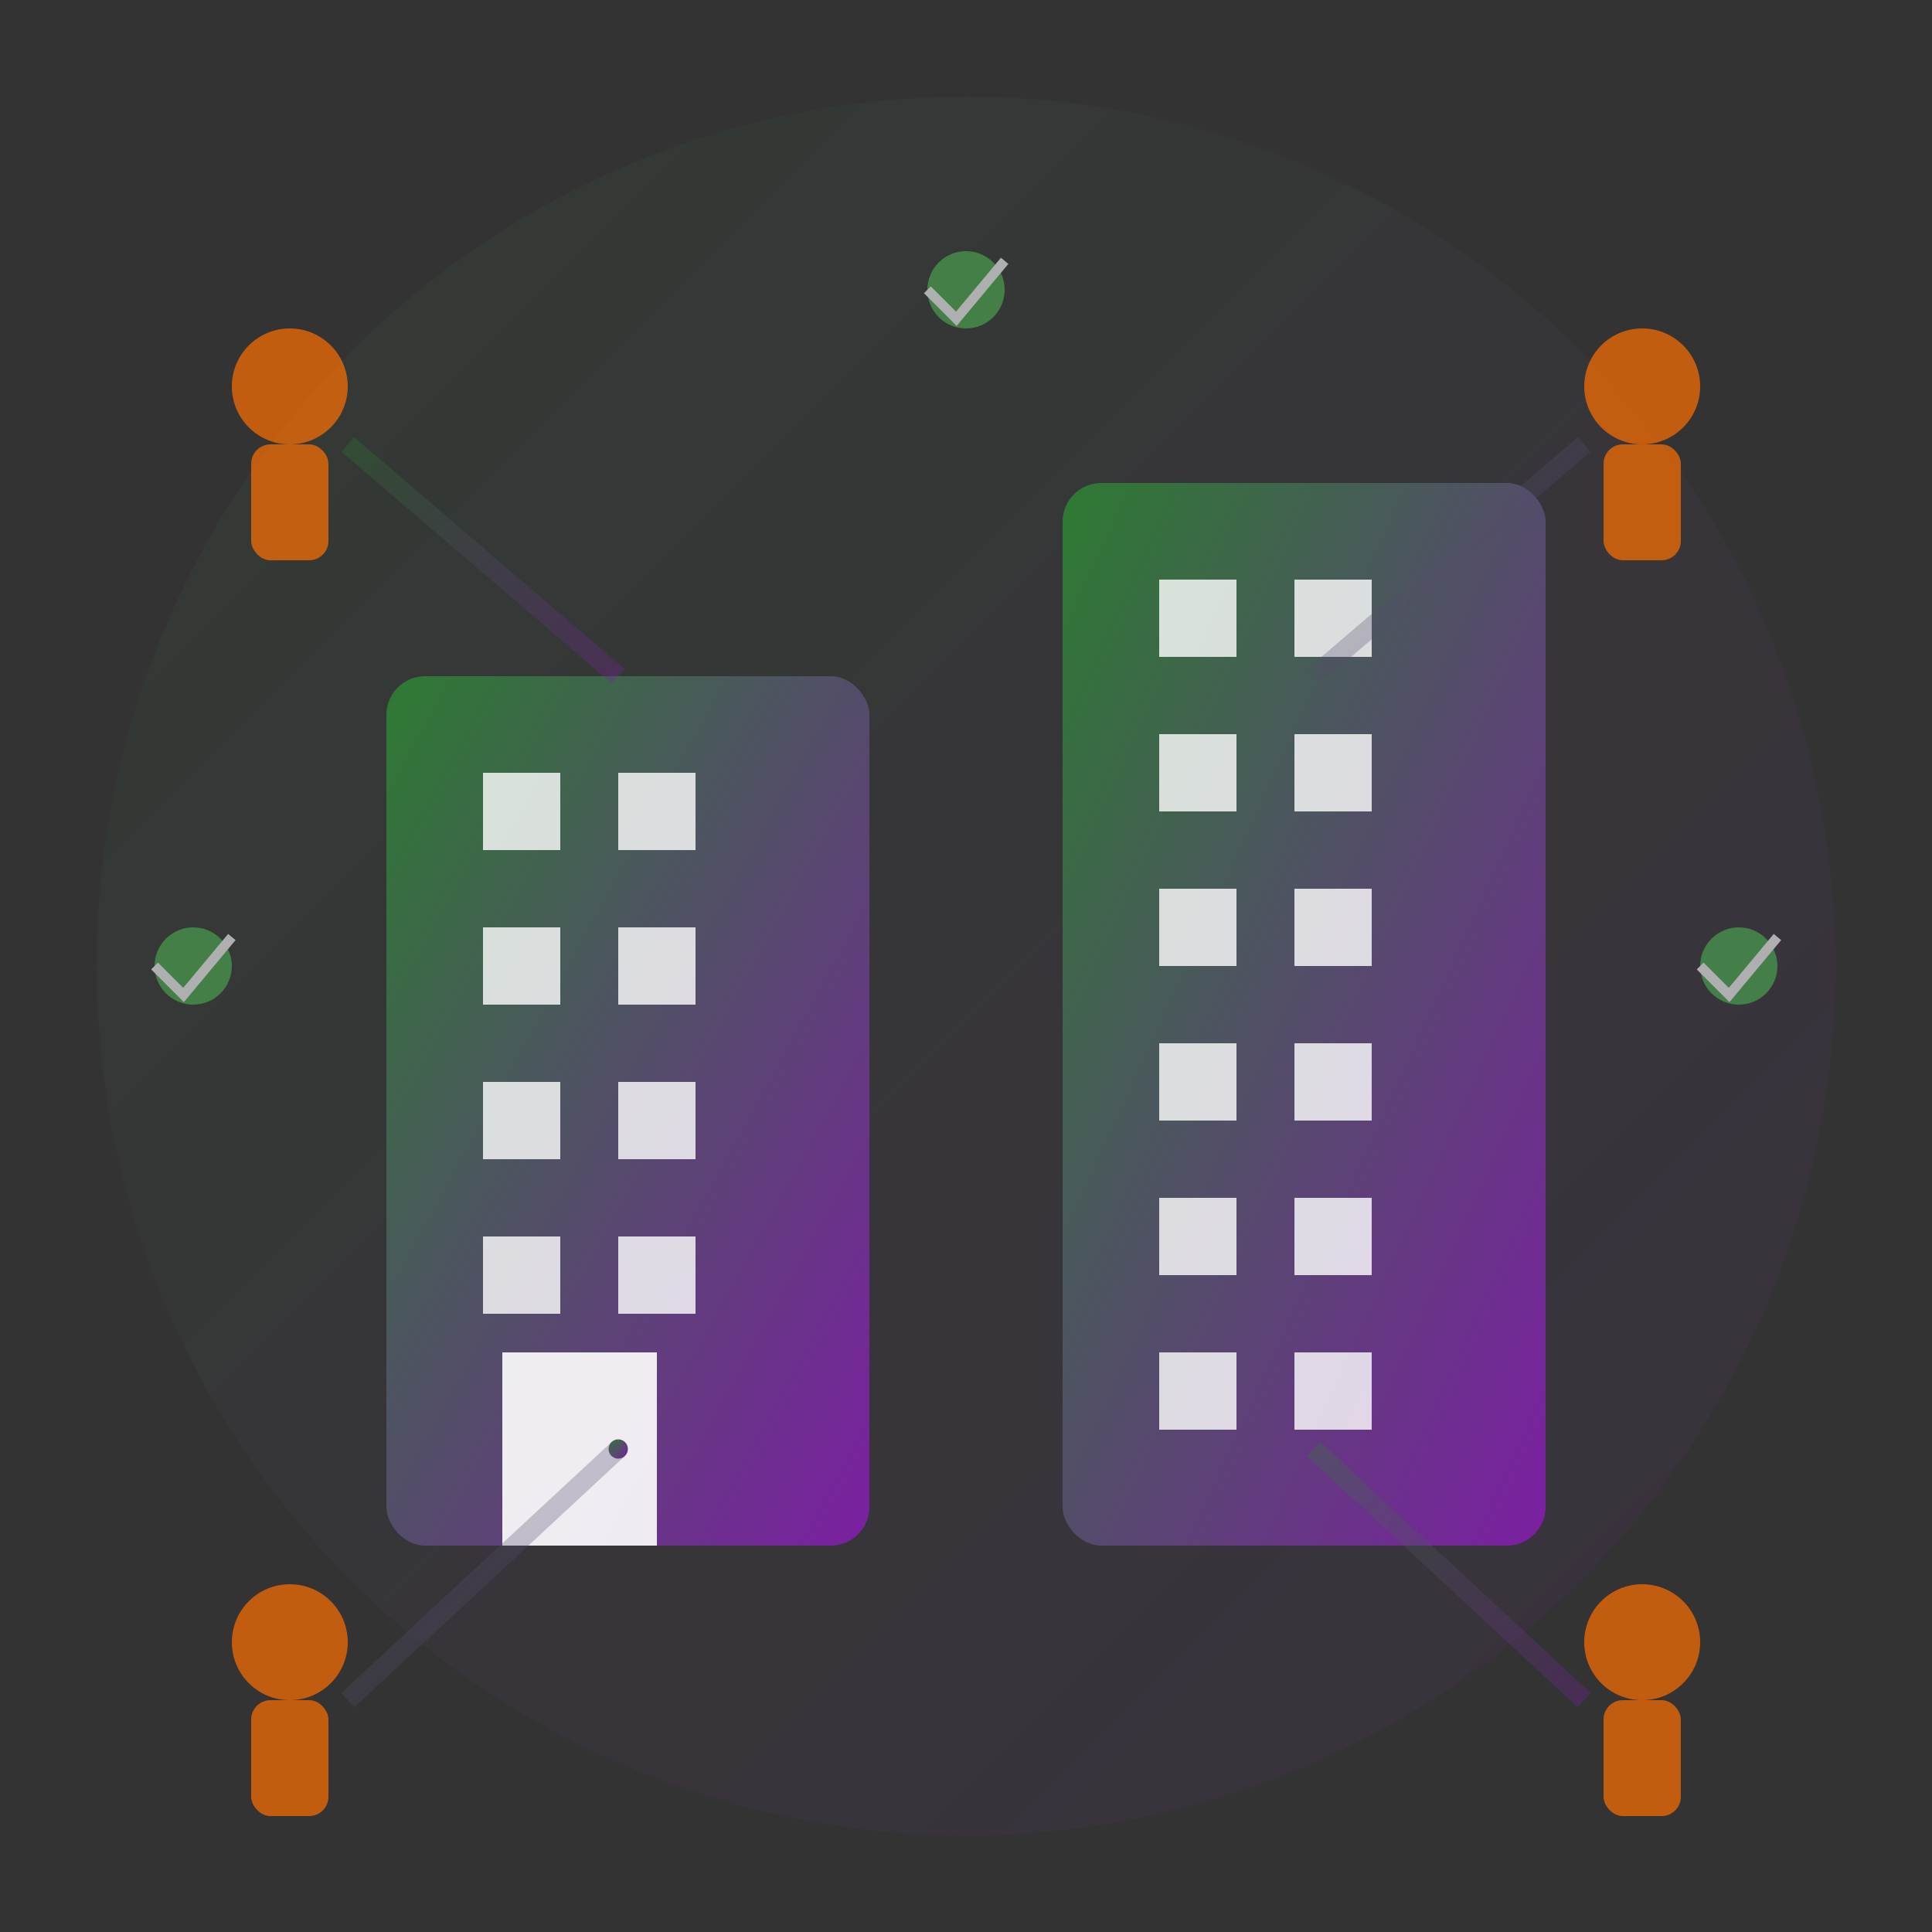 <svg xmlns="http://www.w3.org/2000/svg" viewBox="0 0 100 100" fill="none">
  <rect x="0" y="0" width="100" height="100" fill="#333333" stroke="none"/>
  <defs>
    <linearGradient id="aboutGrad" x1="0%" y1="0%" x2="100%" y2="100%">
      <stop offset="0%" style="stop-color:#2d7a32;stop-opacity:1" />
      <stop offset="100%" style="stop-color:#7b1fa2;stop-opacity:1" />
    </linearGradient>
  </defs>
  
  <!-- Background circle -->
  <circle cx="50" cy="50" r="45" fill="url(#aboutGrad)" opacity="0.1"/>
  
  <!-- Main building/company icon -->
  <g fill="url(#aboutGrad)">
    <!-- Building base -->
    <rect x="20" y="35" width="25" height="45" rx="2"/>
    <rect x="55" y="25" width="25" height="55" rx="2"/>
    
    <!-- Windows -->
    <rect x="25" y="40" width="4" height="4" fill="white" opacity="0.8"/>
    <rect x="32" y="40" width="4" height="4" fill="white" opacity="0.8"/>
    <rect x="25" y="48" width="4" height="4" fill="white" opacity="0.8"/>
    <rect x="32" y="48" width="4" height="4" fill="white" opacity="0.8"/>
    <rect x="25" y="56" width="4" height="4" fill="white" opacity="0.8"/>
    <rect x="32" y="56" width="4" height="4" fill="white" opacity="0.8"/>
    <rect x="25" y="64" width="4" height="4" fill="white" opacity="0.8"/>
    <rect x="32" y="64" width="4" height="4" fill="white" opacity="0.8"/>
    
    <rect x="60" y="30" width="4" height="4" fill="white" opacity="0.8"/>
    <rect x="67" y="30" width="4" height="4" fill="white" opacity="0.8"/>
    <rect x="60" y="38" width="4" height="4" fill="white" opacity="0.8"/>
    <rect x="67" y="38" width="4" height="4" fill="white" opacity="0.8"/>
    <rect x="60" y="46" width="4" height="4" fill="white" opacity="0.8"/>
    <rect x="67" y="46" width="4" height="4" fill="white" opacity="0.8"/>
    <rect x="60" y="54" width="4" height="4" fill="white" opacity="0.8"/>
    <rect x="67" y="54" width="4" height="4" fill="white" opacity="0.8"/>
    <rect x="60" y="62" width="4" height="4" fill="white" opacity="0.8"/>
    <rect x="67" y="62" width="4" height="4" fill="white" opacity="0.8"/>
    <rect x="60" y="70" width="4" height="4" fill="white" opacity="0.8"/>
    <rect x="67" y="70" width="4" height="4" fill="white" opacity="0.8"/>
    
    <!-- Door -->
    <rect x="26" y="70" width="8" height="10" fill="white" opacity="0.9"/>
    <circle cx="32" cy="75" r="0.5" fill="url(#aboutGrad)"/>
    
    <!-- People/team icons around the building -->
    <g opacity="0.7">
      <!-- Person 1 -->
      <circle cx="15" cy="20" r="3" fill="#ff6f00"/>
      <rect x="13" y="23" width="4" height="6" rx="1" fill="#ff6f00"/>
      
      <!-- Person 2 -->
      <circle cx="85" cy="20" r="3" fill="#ff6f00"/>
      <rect x="83" y="23" width="4" height="6" rx="1" fill="#ff6f00"/>
      
      <!-- Person 3 -->
      <circle cx="15" cy="85" r="3" fill="#ff6f00"/>
      <rect x="13" y="88" width="4" height="6" rx="1" fill="#ff6f00"/>
      
      <!-- Person 4 -->
      <circle cx="85" cy="85" r="3" fill="#ff6f00"/>
      <rect x="83" y="88" width="4" height="6" rx="1" fill="#ff6f00"/>
    </g>
    
    <!-- Connection lines -->
    <g opacity="0.3" stroke="url(#aboutGrad)" stroke-width="1" fill="none">
      <line x1="18" y1="23" x2="32" y2="35"/>
      <line x1="82" y1="23" x2="68" y2="35"/>
      <line x1="18" y1="88" x2="32" y2="75"/>
      <line x1="82" y1="88" x2="68" y2="75"/>
    </g>
    
    <!-- Success indicators -->
    <g opacity="0.6">
      <circle cx="50" cy="15" r="2" fill="#4caf50"/>
      <path d="M 48 15 L 49.5 16.5 L 52 13.5" stroke="white" stroke-width="0.5" fill="none"/>
      
      <circle cx="10" cy="50" r="2" fill="#4caf50"/>
      <path d="M 8 50 L 9.5 51.5 L 12 48.5" stroke="white" stroke-width="0.5" fill="none"/>
      
      <circle cx="90" cy="50" r="2" fill="#4caf50"/>
      <path d="M 88 50 L 89.5 51.5 L 92 48.5" stroke="white" stroke-width="0.5" fill="none"/>
    </g>
  </g>
</svg>
